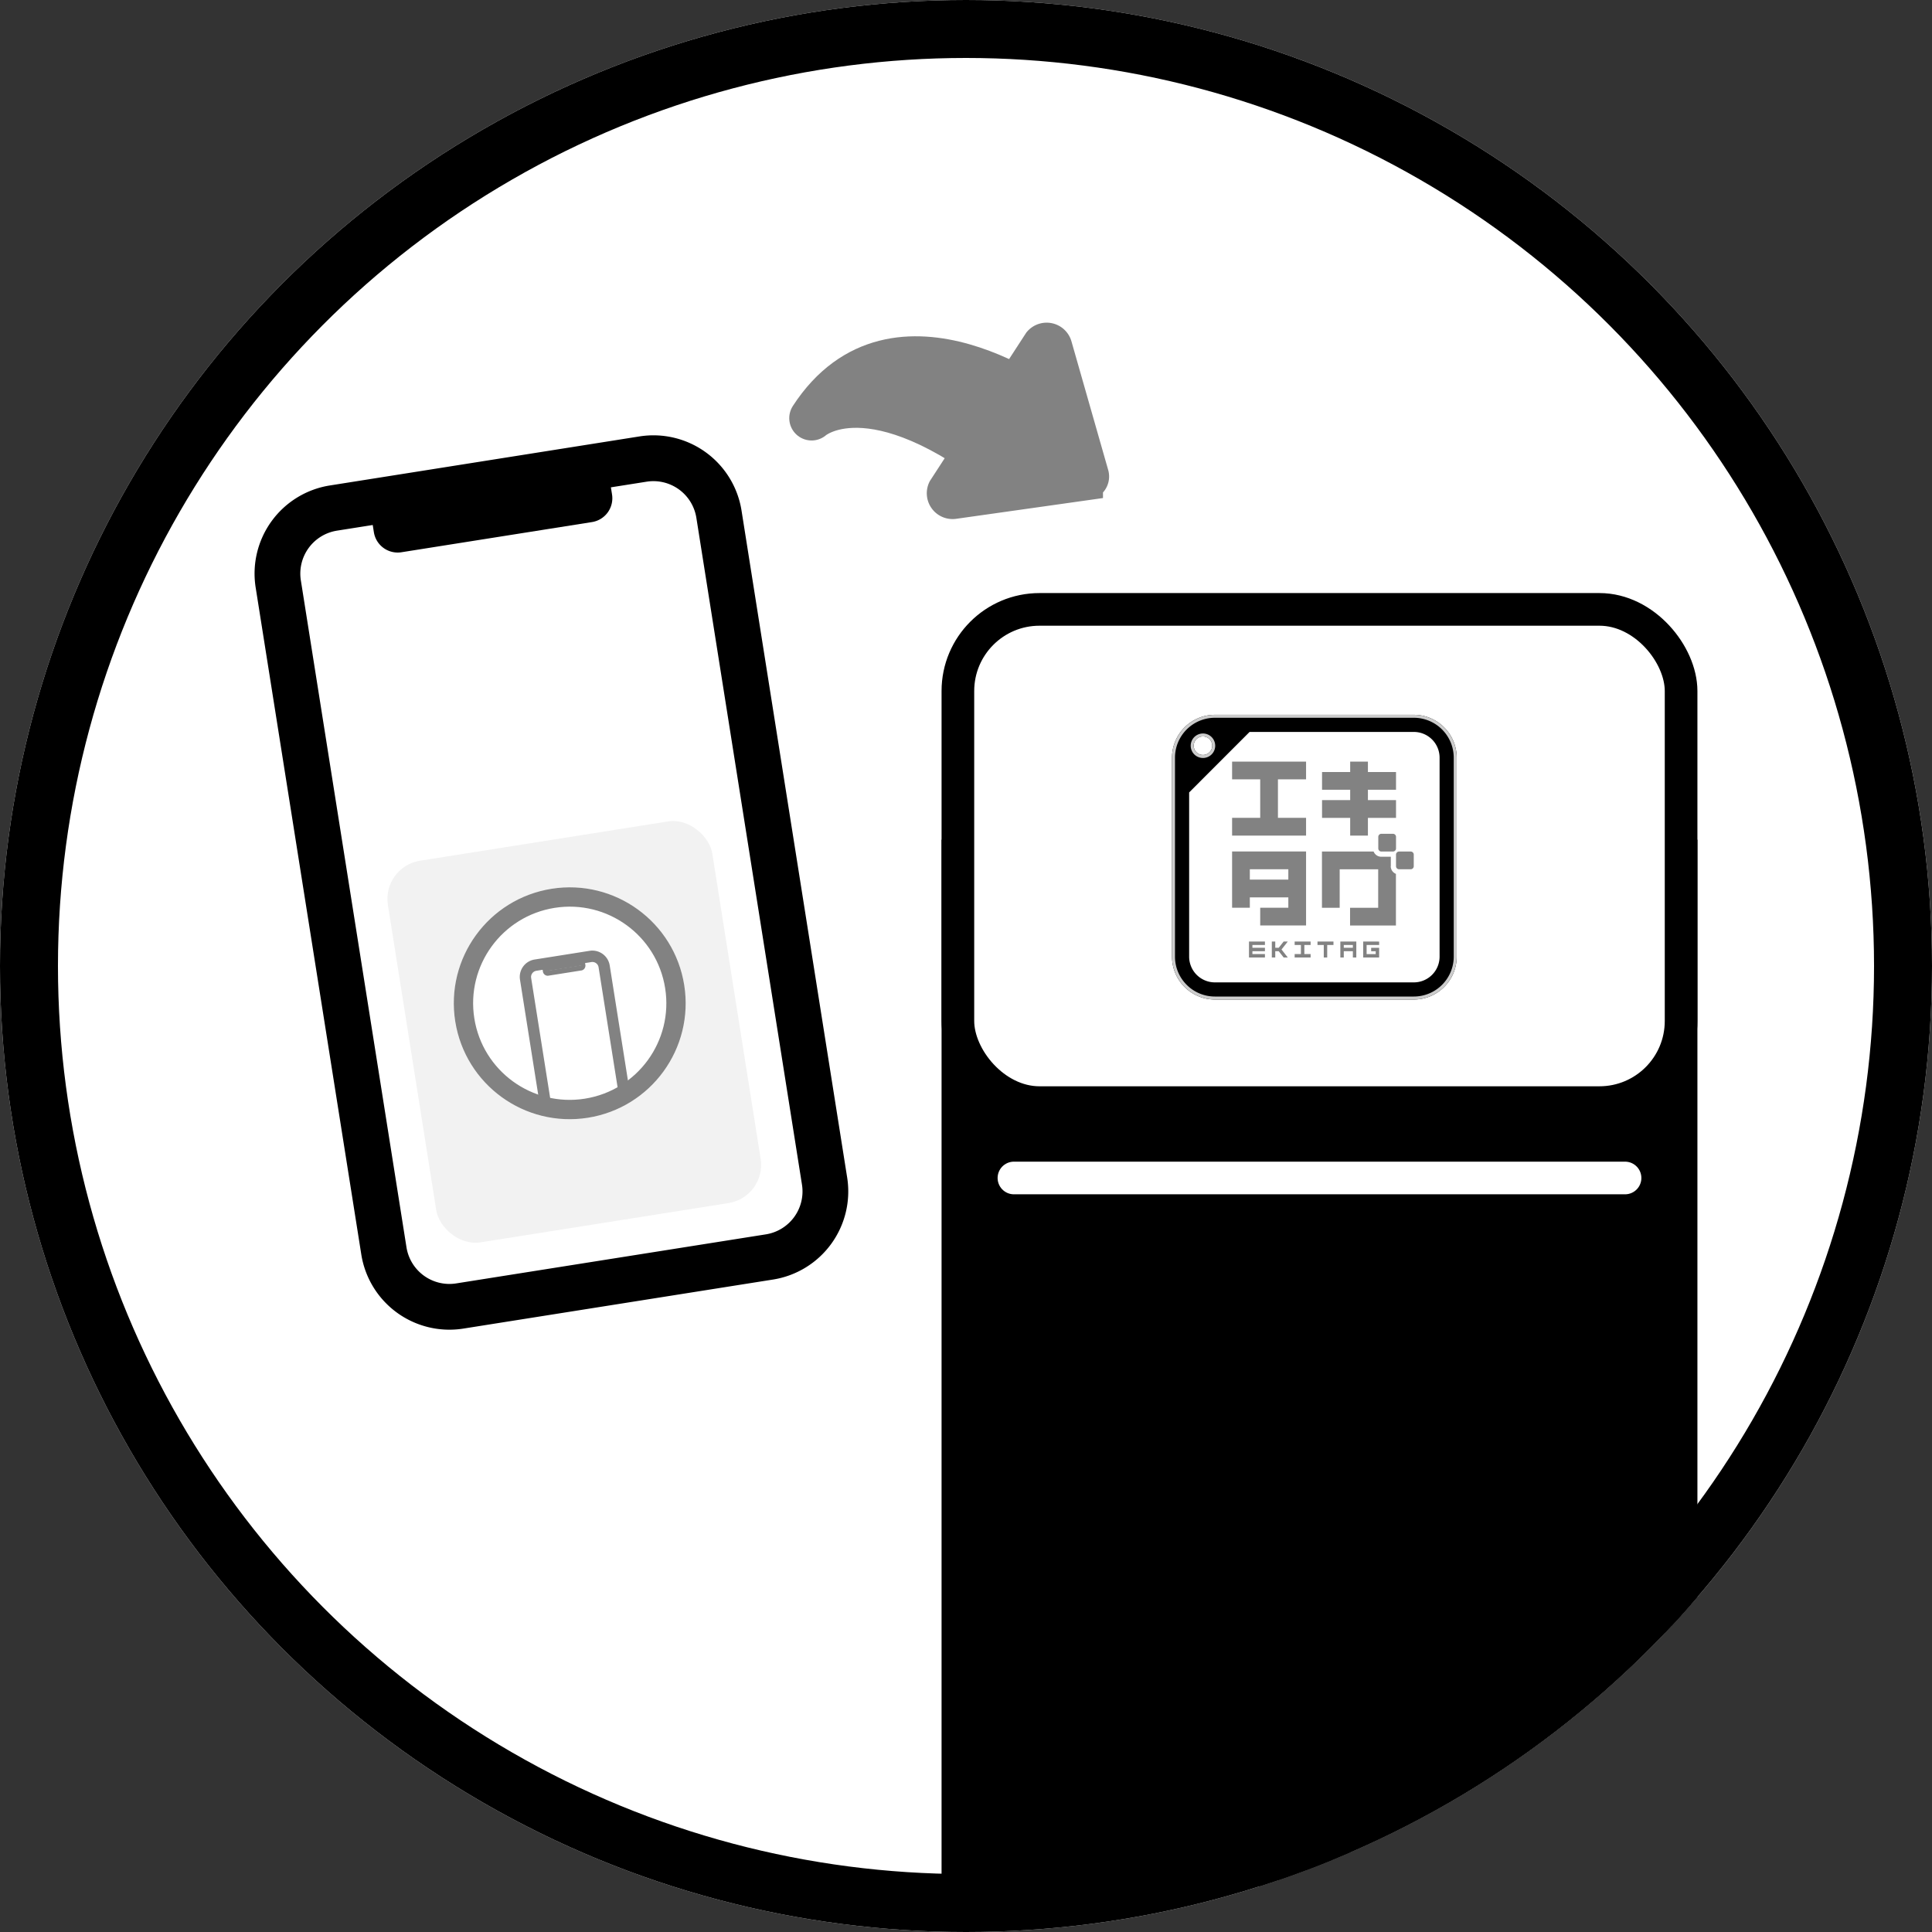 <svg xmlns="http://www.w3.org/2000/svg" xmlns:xlink="http://www.w3.org/1999/xlink" width="100" height="100" viewBox="0 0 100 100">
  <rect x="0" y="0" width="100" height="100" fill="#333333" stroke="none"/>
  <defs>
    <clipPath id="clip-path">
      <circle id="楕円形_224" data-name="楕円形 224" cx="50" cy="50" r="50" transform="translate(20 226)" fill="#fff" stroke="#4caf50" stroke-width="3"/>
    </clipPath>
  </defs>
  <g id="illust_2" transform="translate(-20 -226)">
    <g id="楕円形_220" data-name="楕円形 220" transform="translate(20 226)" fill="#fff" stroke="#000" stroke-width="3">
      <circle cx="50" cy="50" r="50" stroke="none"/>
      <circle cx="50" cy="50" r="48.5" fill="none"/>
    </g>
    <g id="マスクグループ_41" data-name="マスクグループ 41" clip-path="url(#clip-path)">
      <g id="グループ_1129" data-name="グループ 1129">
        <g id="グループ_1122" data-name="グループ 1122" transform="translate(69 256.962)">
          <path id="パス_10720" data-name="パス 10720" d="M.845,34.645V81.266l37.433-.449V34.645Z" transform="translate(-0.265 -15.228)" stroke="#000" stroke-width="1"/>
          <g id="グループ_1117" data-name="グループ 1117" transform="translate(0 0)">
            <g id="グループ_1123" data-name="グループ 1123">
              <path id="パス_10721" data-name="パス 10721" d="M38.278,86.83V34.645H.845V87.338Z" transform="translate(-0.265 -21.301)" fill="none" stroke="#000" stroke-width="1.69"/>
              <path id="パス_10722" data-name="パス 10722" d="M3.746.845H35.377a2.9,2.9,0,0,1,2.9,2.9V23.473a2.9,2.9,0,0,1-2.9,2.9H3.746a2.9,2.9,0,0,1-2.9-2.9V3.746a2.9,2.9,0,0,1,2.9-2.9" transform="translate(-0.265 -0.265)" fill="#fff"/>
              <rect id="長方形_2091" data-name="長方形 2091" width="37.433" height="25.529" rx="4.225" transform="translate(0.58 0.58)" fill="none" stroke="#000" stroke-width="1.69"/>
              <line id="線_46" data-name="線 46" x1="31.631" transform="translate(3.481 30.01)" fill="none" stroke="#fff" stroke-linecap="round" stroke-width="1.69"/>
            </g>
          </g>
          <g id="グループ_1058" data-name="グループ 1058" transform="translate(-64.166 -186.026)">
            <g id="stamp_eorror_icon" transform="translate(68.613 190.002)">
              <g id="グループ_1289" data-name="グループ 1289" transform="translate(6.912 1.826)">
                <g id="グループ_1296" data-name="グループ 1296" transform="translate(-0.113 -0.183)">
                  <g id="グループ_1297" data-name="グループ 1297" transform="translate(0.754 0.754)">
                    <path id="パス_10878" data-name="パス 10878" d="M12.518,0H2.218A2.221,2.221,0,0,0,0,2.219v10.3a2.221,2.221,0,0,0,2.218,2.219h10.3a2.221,2.221,0,0,0,2.218-2.219V2.219A2.221,2.221,0,0,0,12.518,0M1.6,2.081a.48.48,0,1,1,.479-.48.479.479,0,0,1-.479.48" transform="translate(-0.337 -0.337)" fill="#fff"/>
                    <path id="パス_10879" data-name="パス 10879" d="M12.518,0H2.218A2.221,2.221,0,0,0,0,2.219v10.3a2.221,2.221,0,0,0,2.218,2.219h10.3a2.221,2.221,0,0,0,2.218-2.219V2.219A2.221,2.221,0,0,0,12.518,0M2.081,1.6a.479.479,0,1,1-.479-.48.479.479,0,0,1,.479.48M13.85,12.518a1.333,1.333,0,0,1-1.332,1.332H2.218A1.333,1.333,0,0,1,.887,12.518v-8.5L4.015.887h8.5A1.333,1.333,0,0,1,13.85,2.219Z" transform="translate(-0.337 -0.337)"/>
                    <path id="パス_10880" data-name="パス 10880" d="M64.445,63.956a.479.479,0,1,1-.479.479.479.479,0,0,1,.479-.479m0-.154a.634.634,0,1,0,.634.634.635.635,0,0,0-.634-.634" transform="translate(-63.18 -63.172)" fill="#ccc"/>
                    <path id="パス_10881" data-name="パス 10881" d="M516.034,161.289v-.918h-1.455v-.537h-.918v.537h-1.456v.918h1.456v.537h-1.456v.918h1.456v.918h.918v-.918h1.455v-.918h-1.455v-.537Z" transform="translate(-504.776 -157.747)" fill="#828282"/>
                    <path id="パス_10882" data-name="パス 10882" d="M205.138,466.9v2.911h.918v-.537h1.993v.537h-1.456v.918h2.374V466.9Zm2.911,1.456h-1.993v-.537h1.993Z" transform="translate(-202.365 -460.162)" fill="#828282"/>
                    <path id="パス_10883" data-name="パス 10883" d="M205.138,159.833v.918h1.455v1.993h-1.455v.918h3.829v-.918h-1.456v-1.993h1.456v-.918Z" transform="translate(-202.365 -157.747)" fill="#828282"/>
                    <path id="パス_10884" data-name="パス 10884" d="M515.766,467.663v-.491h-.491a.427.427,0,0,1-.4-.269h-2.674v2.911h.918v-1.993h1.993v1.993h-1.456v.918h2.374v-2.674a.427.427,0,0,1-.269-.4" transform="translate(-504.777 -460.162)" fill="#828282"/>
                    <path id="パス_10885" data-name="パス 10885" d="M705.126,406.5v.6a.159.159,0,0,1-.159.159h-.6a.159.159,0,0,1-.159-.159v-.6a.159.159,0,0,1,.159-.159h.6a.159.159,0,0,1,.159.159m0,.918v.6a.159.159,0,0,0,.159.159h.6a.159.159,0,0,0,.159-.159v-.6a.159.159,0,0,0-.159-.159h-.6a.159.159,0,0,0-.159.159" transform="translate(-693.868 -400.519)" fill="#828282"/>
                    <path id="パス_10886" data-name="パス 10886" d="M419.535,774.149v-.178h-.826v.178h.324v.47h-.324v.178h.826v-.178h-.324v-.47Z" transform="translate(-412.698 -762.573)" fill="#828282"/>
                    <path id="パス_10887" data-name="パス 10887" d="M262.738,773.971v.826h.826v-.178h-.648v-.146h.648v-.178h-.648v-.146h.648v-.178Z" transform="translate(-259.091 -762.573)" fill="#828282"/>
                    <path id="パス_10888" data-name="パス 10888" d="M652.665,773.971v.826h.826v-.5h-.413v.178h.235v.146h-.47v-.47h.648v-.178Z" transform="translate(-643.107 -762.573)" fill="#828282"/>
                    <path id="パス_10889" data-name="パス 10889" d="M574.68,773.971v.826h.178v-.324h.47v.324h.178v-.826Zm.648.324h-.47v-.146h.47Z" transform="translate(-566.304 -762.573)" fill="#828282"/>
                    <path id="パス_10890" data-name="パス 10890" d="M496.694,773.971v.178h.325v.648h.178v-.648h.324v-.178Z" transform="translate(-489.501 -762.573)" fill="#828282"/>
                    <path id="パス_10891" data-name="パス 10891" d="M341.336,773.971l-.254.324h-.18v-.324h-.178v.826h.178v-.324h.18l.254.324h.214l-.324-.413.324-.413Z" transform="translate(-335.895 -762.573)" fill="#828282"/>
                    <path id="パス_10892" data-name="パス 10892" d="M12.518.154a2.066,2.066,0,0,1,2.064,2.064v10.3a2.066,2.066,0,0,1-2.064,2.064H2.218A2.066,2.066,0,0,1,.154,12.518V2.219A2.066,2.066,0,0,1,2.218.154Zm0-.154H2.218A2.221,2.221,0,0,0,0,2.219v10.3a2.221,2.221,0,0,0,2.218,2.219h10.3a2.221,2.221,0,0,0,2.218-2.219V2.219A2.221,2.221,0,0,0,12.518,0" transform="translate(-0.337 -0.337)" fill="#ccc"/>
                  </g>
                </g>
              </g>
            </g>
          </g>
        </g>
        <g id="グループ_1125" data-name="グループ 1125" transform="translate(-40.758 11.77) rotate(-9)">
          <g id="グループ_1124" data-name="グループ 1124" transform="translate(35.06 249.291)">
            <path id="パス_10767" data-name="パス 10767" d="M20.594,1.872a2.5,2.5,0,0,1,2.5,2.5V39.316a2.5,2.5,0,0,1-2.5,2.5H4.368a2.5,2.5,0,0,1-2.5-2.5V4.368a2.5,2.5,0,0,1,2.5-2.5Zm0-1.872H4.368A4.368,4.368,0,0,0,0,4.368V39.316a4.368,4.368,0,0,0,4.368,4.368H20.594a4.368,4.368,0,0,0,4.368-4.368V4.368A4.368,4.368,0,0,0,20.594,0" transform="translate(0 -0.455)" stroke="#000" stroke-width="0.5"/>
            <path id="パス_10768" data-name="パス 10768" d="M11.6,3.887a.663.663,0,0,1-.662-.662V1.94H22.247V3.226a.662.662,0,0,1-.661.662Z" transform="translate(-4.112 -1.185)"/>
            <path id="パス_10769" data-name="パス 10769" d="M21.308,2.173v.7a.075.075,0,0,1-.075.075H11.248a.075.075,0,0,1-.075-.075v-.7ZM22.481,1H10V2.872A1.248,1.248,0,0,0,11.248,4.12h9.985a1.248,1.248,0,0,0,1.248-1.248Z" transform="translate(-3.759 -0.831)"/>
          </g>
          <rect id="長方形_2099" data-name="長方形 2099" width="17" height="20" rx="2" transform="translate(39 268.5)" fill="#f2f2f2"/>
          <g id="楕円形_223" data-name="楕円形 223" transform="translate(41.5 271)" fill="#fff" stroke="#828282" stroke-width="1">
            <circle cx="6" cy="6" r="6" stroke="none"/>
            <circle cx="6" cy="6" r="5.5" fill="none"/>
          </g>
          <g id="グループ_1140" data-name="グループ 1140" transform="translate(45.273 275.059)">
            <path id="パス_10767-2" data-name="パス 10767" d="M3.673.34a.449.449,0,0,1,.445.453V7.13a.449.449,0,0,1-.445.453H.779A.449.449,0,0,1,.334,7.13V.792A.449.449,0,0,1,.779.34Zm0-.34H.779A.786.786,0,0,0,0,.792V7.13a.786.786,0,0,0,.779.792H3.673a.786.786,0,0,0,.779-.792V.792A.786.786,0,0,0,3.673,0" transform="translate(0 -0.455)" fill="#828282" stroke="#828282" stroke-width="0.25"/>
            <path id="パス_10768-2" data-name="パス 10768" d="M11.057,2.287a.118.118,0,0,1-.118-.118V1.94h2.017v.229a.118.118,0,0,1-.118.118Z" transform="translate(-9.721 -2.179)" fill="#828282"/>
            <path id="パス_10769-2" data-name="パス 10769" d="M12.017,1.264v.157A.015.015,0,0,1,12,1.438H10.223a.015.015,0,0,1-.013-.017V1.264ZM12.226,1H10v.421a.257.257,0,0,0,.223.281H12a.257.257,0,0,0,.223-.281Z" transform="translate(-8.887 -1.344)" fill="#828282"/>
          </g>
        </g>
        <g id="グループ_1127" data-name="グループ 1127" transform="matrix(0.839, 0.545, -0.545, 0.839, 67.513, 239.168)">
          <g id="グループ_1128" data-name="グループ 1128" transform="translate(0 0)">
            <path id="パス_10770" data-name="パス 10770" d="M24.52,6.386l-5.2-4.529a.458.458,0,0,0-.763.275V11.19a.458.458,0,0,0,.763.275l5.2-4.529a.355.355,0,0,0,0-.551" transform="translate(-10.776 -1.741)" fill="#828282" stroke="#828282" stroke-width="1"/>
            <path id="パス_10771" data-name="パス 10771" d="M24.52,6.386l-5.2-4.529a.458.458,0,0,0-.763.275V11.19a.458.458,0,0,0,.763.275l5.2-4.529A.355.355,0,0,0,24.52,6.386Z" transform="translate(-10.776 -1.741)" fill="#828282" stroke="#828282" stroke-width="1.754"/>
            <path id="パス_10772" data-name="パス 10772" d="M11.391,1.182S1.156.337,1.156,8.308c0,0,1.046-3.959,10.235-3.048" transform="translate(-1.156 1.793)" fill="#828282" stroke="#828282" stroke-width="1"/>
            <path id="パス_10773" data-name="パス 10773" d="M11.391,1.182S1.156.337,1.156,8.308c0,0,1.046-3.959,10.235-3.048" transform="translate(-1.156 1.793)" fill="#828282" stroke="#828282" stroke-linecap="round" stroke-linejoin="round" stroke-width="2.312"/>
          </g>
        </g>
      </g>
    </g>
  </g>
</svg>
